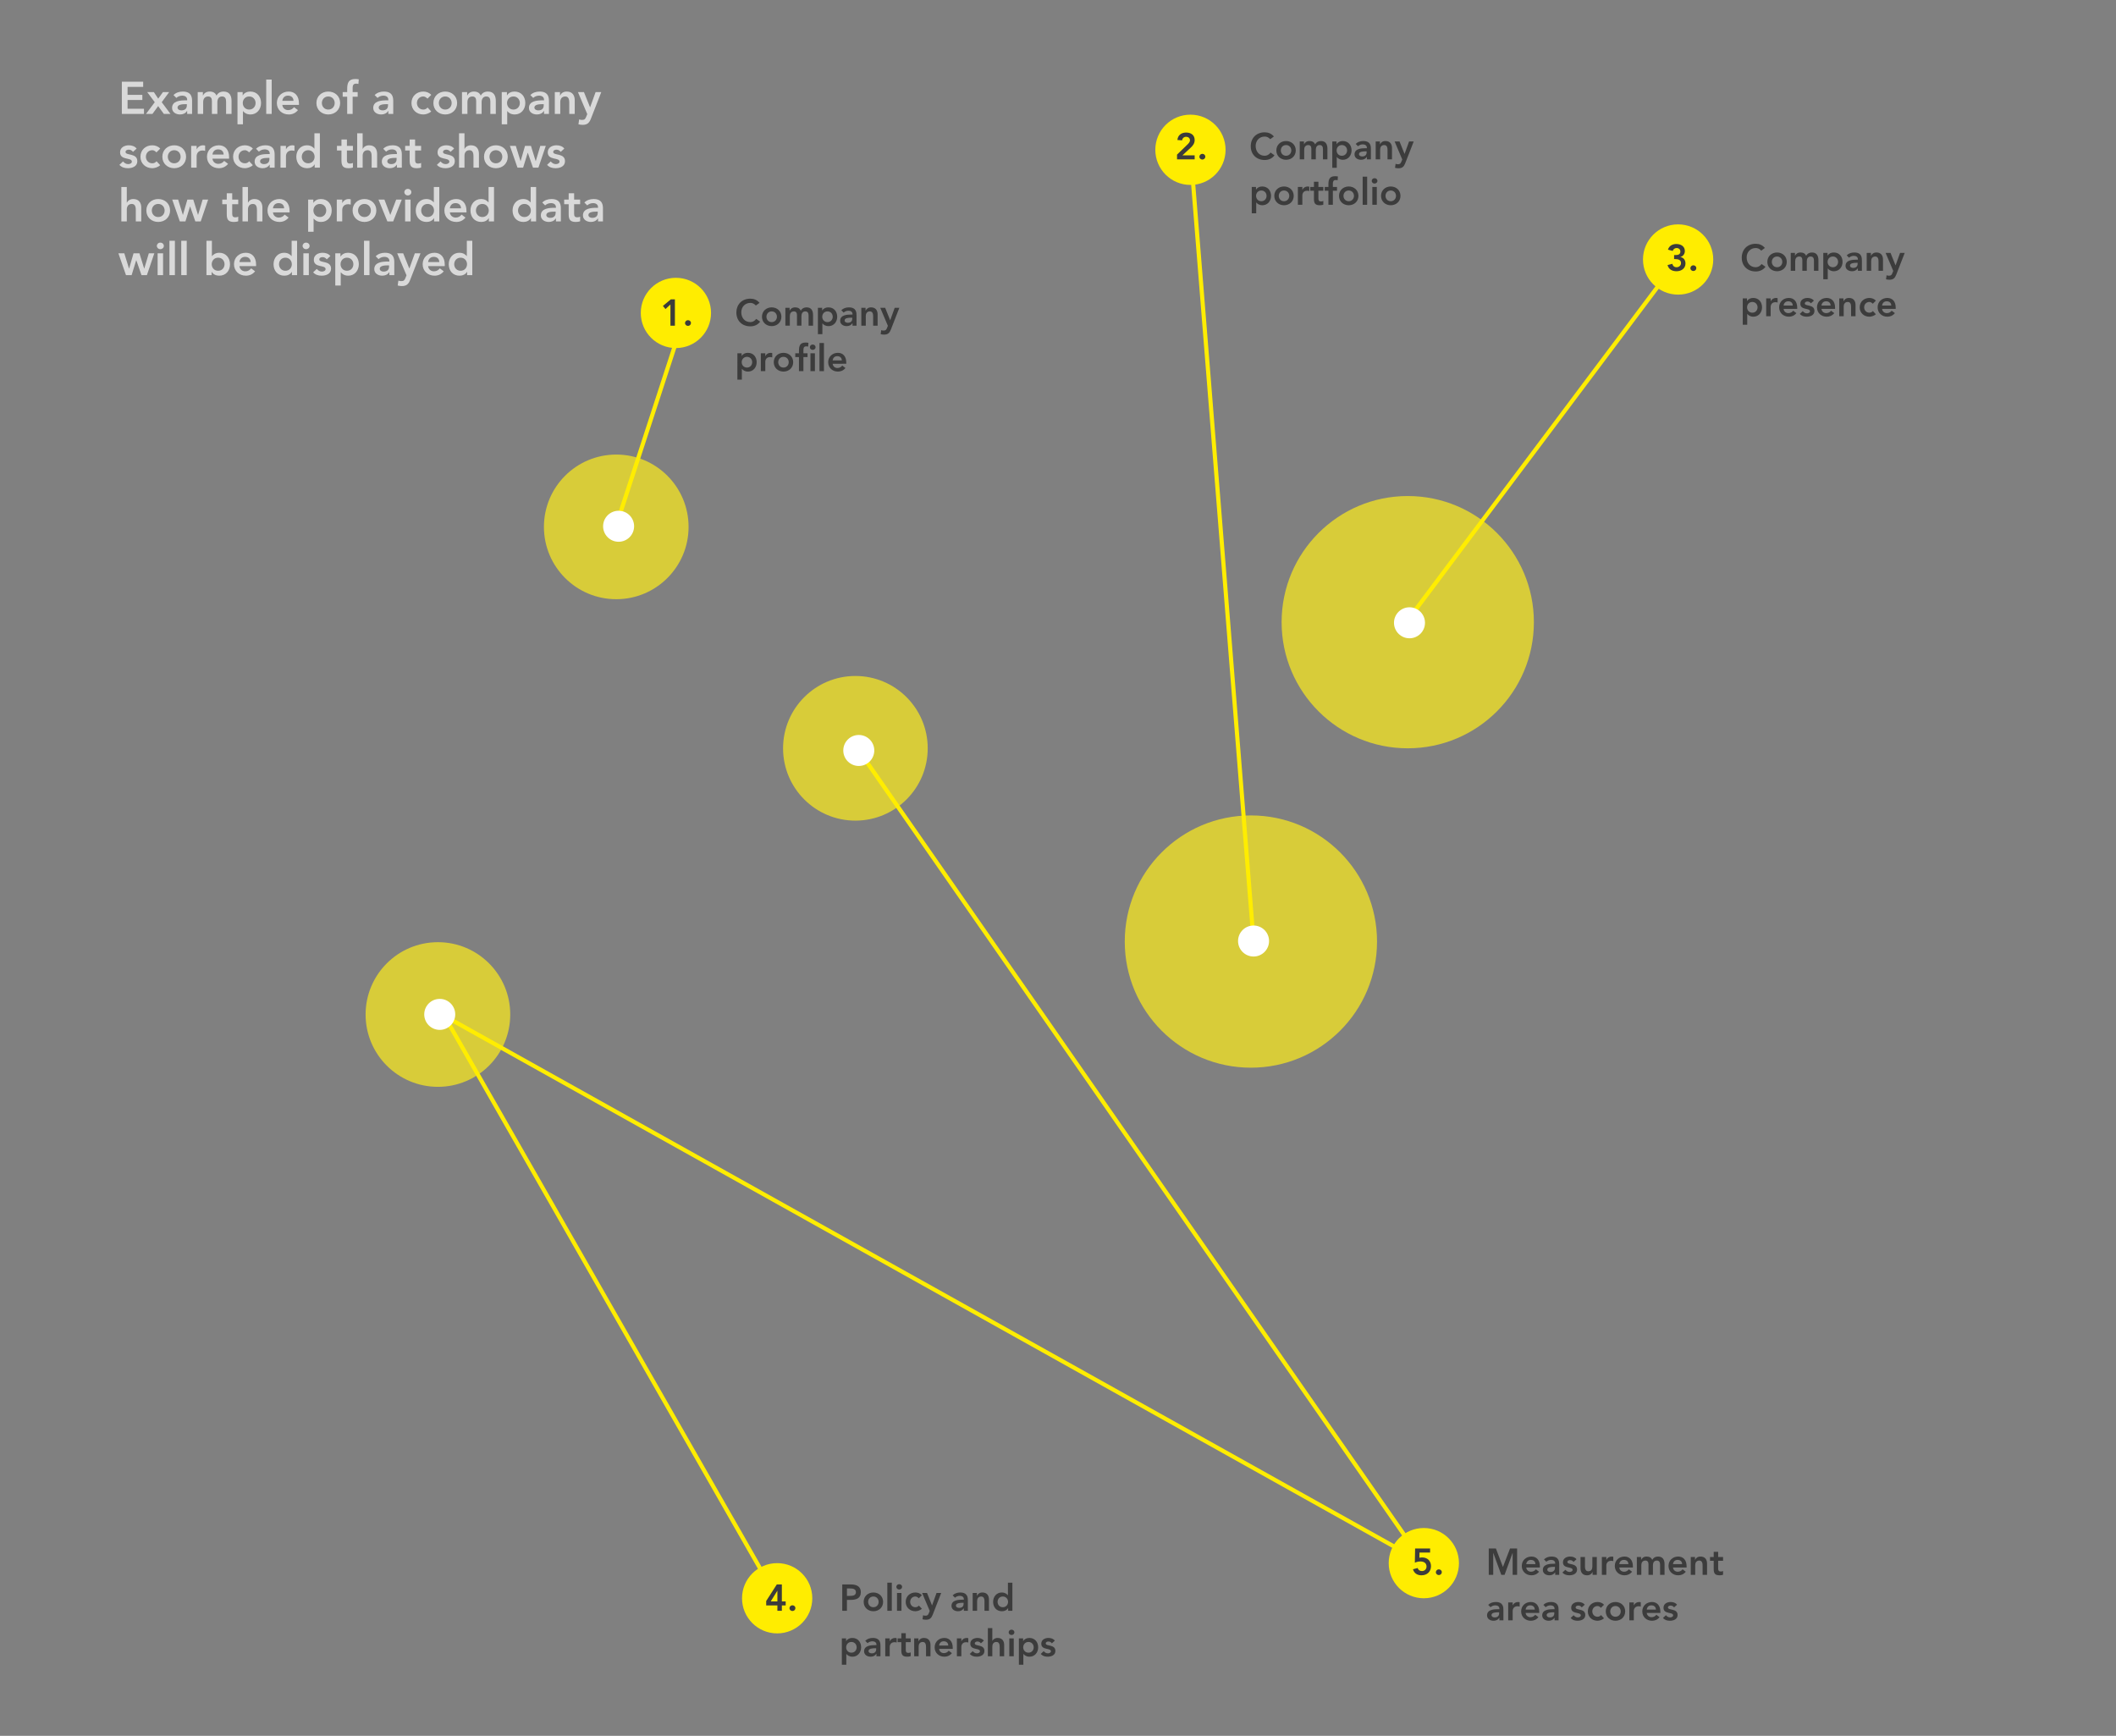 <?xml version="1.0" encoding="utf-8"?>
<!-- Generator: Adobe Illustrator 15.0.2, SVG Export Plug-In . SVG Version: 6.00 Build 0)  -->
<!DOCTYPE svg PUBLIC "-//W3C//DTD SVG 1.0//EN" "http://www.w3.org/TR/2001/REC-SVG-20010904/DTD/svg10.dtd">
<svg version="1.0" id="Step_2" xmlns="http://www.w3.org/2000/svg" xmlns:xlink="http://www.w3.org/1999/xlink" x="0px" y="0px"
	 width="1024px" height="840px" viewBox="0 0 1024 840" enable-background="new 0 0 1024 840" xml:space="preserve">
<rect x="0" y="0" width="1024" height="840" fill="#808080" stroke="none"/>
<g>
	<g opacity="0.7">
		<g>
			<path fill="#FEEC1B" d="M298.225,289.972c19.33,0,35-15.67,35-34.999c0-19.33-15.67-35.001-35-35.001
				c-19.33,0-35,15.671-35,35.001C263.225,274.302,278.895,289.972,298.225,289.972"/>
		</g>
	</g>
	<g opacity="0.7">
		<g>
			<path fill="#FEEC1B" d="M211.923,525.943c19.33,0,35-15.67,35-34.998c0-19.33-15.67-35.002-35-35.002
				c-19.33,0-35,15.672-35,35.002C176.923,510.273,192.594,525.943,211.923,525.943"/>
		</g>
	</g>
	<g opacity="0.7">
		<g>
			<path fill="#FEEC1B" d="M413.952,397.12c19.33,0,35-15.67,35-34.999c0-19.33-15.67-35.001-35-35.001
				c-19.33,0-35,15.671-35,35.001C378.952,381.45,394.622,397.12,413.952,397.12"/>
		</g>
	</g>
	<g opacity="0.7">
		<g>
			<path fill="#FEEC1B" d="M605.348,516.68c33.713,0,61.041-27.328,61.041-61.037c0-33.712-27.328-61.044-61.041-61.044
				c-33.712,0-61.041,27.333-61.041,61.044C544.307,489.352,571.636,516.68,605.348,516.68"/>
		</g>
	</g>
	<g opacity="0.7">
		<g>
			<path fill="#FEEC1B" d="M681.255,362.12c33.713,0,61.041-27.328,61.041-61.037c0-33.712-27.328-61.044-61.041-61.044
				c-33.712,0-61.041,27.333-61.041,61.044C620.214,334.792,647.543,362.12,681.255,362.12"/>
		</g>
	</g>
	<g opacity="0.7">
		<g>
			<path fill="#FFFFFF" d="M58.964,39.554h10.319v2.508h-7.547v3.829h7.151v2.508h-7.151v4.225h7.943v2.508H58.964V39.554z"/>
			<path fill="#FFFFFF" d="M74.893,49.455L71.24,44.57h3.212l2.112,3.168l2.288-3.168h3.015l-3.608,4.885l4.247,5.677h-3.212
				l-2.75-3.785l-2.772,3.785h-3.125L74.893,49.455z"/>
			<path fill="#FFFFFF" d="M90.579,53.68h-0.066c-0.748,1.188-1.98,1.716-3.389,1.716c-1.958,0-3.851-1.078-3.851-3.168
				c0-3.433,4.005-3.675,6.645-3.675h0.66v-0.286c0-1.298-1.012-1.98-2.42-1.98c-1.1,0-2.112,0.44-2.816,1.1L83.956,46
				c1.166-1.188,2.816-1.694,4.489-1.694c4.511,0,4.511,3.256,4.511,4.753v6.073h-2.376V53.68z M90.425,50.401h-0.55
				c-1.452,0-3.96,0.11-3.96,1.628c0,0.968,0.99,1.386,1.848,1.386c1.804,0,2.663-0.946,2.663-2.42V50.401z"/>
			<path fill="#FFFFFF" d="M95.682,44.57h2.508v1.65h0.044c0.462-0.99,1.474-1.915,3.234-1.915c1.628,0,2.75,0.638,3.301,1.958
				c0.77-1.342,1.892-1.958,3.477-1.958c2.816,0,3.806,2.002,3.806,4.533v6.293h-2.64v-5.985c0-1.32-0.396-2.464-1.958-2.464
				c-1.65,0-2.266,1.364-2.266,2.729v5.721h-2.641v-6.293c0-1.298-0.528-2.156-1.804-2.156c-1.738,0-2.42,1.276-2.42,2.685v5.765
				h-2.64V44.57z"/>
			<path fill="#FFFFFF" d="M114.931,44.57h2.508v1.584h0.044c0.77-1.276,2.156-1.848,3.63-1.848c3.256,0,5.215,2.42,5.215,5.545
				s-2.09,5.545-5.105,5.545c-1.98,0-3.036-0.924-3.586-1.606h-0.066v6.359h-2.641V44.57z M120.586,46.683
				c-1.936,0-3.102,1.518-3.102,3.168s1.166,3.168,3.102,3.168c1.937,0,3.103-1.518,3.103-3.168S122.522,46.683,120.586,46.683z"/>
			<path fill="#FFFFFF" d="M128.835,38.498h2.641v16.634h-2.641V38.498z"/>
			<path fill="#FFFFFF" d="M136.624,50.775c0.176,1.562,1.364,2.508,2.838,2.508c1.32,0,2.178-0.616,2.838-1.43l1.893,1.43
				c-1.232,1.518-2.794,2.112-4.467,2.112c-3.19,0-5.743-2.223-5.743-5.545s2.552-5.545,5.743-5.545
				c2.948,0,4.951,2.068,4.951,5.743v0.726H136.624z M142.037,48.795c-0.022-1.54-1.034-2.508-2.685-2.508
				c-1.562,0-2.53,0.99-2.729,2.508H142.037z"/>
			<path fill="#FFFFFF" d="M158.865,44.306c3.19,0,5.743,2.223,5.743,5.545s-2.552,5.545-5.743,5.545s-5.743-2.223-5.743-5.545
				S155.675,44.306,158.865,44.306z M158.865,53.02c1.937,0,3.103-1.518,3.103-3.168s-1.166-3.168-3.103-3.168
				c-1.936,0-3.103,1.518-3.103,3.168S156.929,53.02,158.865,53.02z"/>
			<path fill="#FFFFFF" d="M168.017,46.814h-2.178V44.57h2.178v-1.496c0-2.927,0.66-4.841,3.938-4.841
				c0.572,0,1.122,0.044,1.672,0.154l-0.176,2.245c-0.374-0.088-0.726-0.154-1.1-0.154c-1.474,0-1.694,1.012-1.694,2.179v1.914
				h2.442v2.244h-2.442v8.317h-2.64V46.814z"/>
			<path fill="#FFFFFF" d="M187.927,53.68h-0.066c-0.748,1.188-1.98,1.716-3.389,1.716c-1.958,0-3.851-1.078-3.851-3.168
				c0-3.433,4.005-3.675,6.645-3.675h0.66v-0.286c0-1.298-1.012-1.98-2.42-1.98c-1.1,0-2.112,0.44-2.816,1.1L181.304,46
				c1.167-1.188,2.816-1.694,4.489-1.694c4.511,0,4.511,3.256,4.511,4.753v6.073h-2.376V53.68z M187.773,50.401h-0.55
				c-1.452,0-3.96,0.11-3.96,1.628c0,0.968,0.99,1.386,1.848,1.386c1.804,0,2.663-0.946,2.663-2.42V50.401z"/>
			<path fill="#FFFFFF" d="M206.869,47.739c-0.616-0.638-1.298-1.056-2.002-1.056c-1.936,0-3.103,1.518-3.103,3.168
				s1.167,3.168,3.103,3.168c0.814,0,1.562-0.352,2.046-0.99l1.76,1.893c-1.078,1.078-2.882,1.474-3.807,1.474
				c-3.19,0-5.743-2.223-5.743-5.545s2.552-5.545,5.743-5.545c1.342,0,2.816,0.484,3.829,1.606L206.869,47.739z"/>
			<path fill="#FFFFFF" d="M215.47,44.306c3.19,0,5.743,2.223,5.743,5.545s-2.552,5.545-5.743,5.545s-5.743-2.223-5.743-5.545
				S212.28,44.306,215.47,44.306z M215.47,53.02c1.937,0,3.103-1.518,3.103-3.168s-1.166-3.168-3.103-3.168
				c-1.936,0-3.103,1.518-3.103,3.168S213.534,53.02,215.47,53.02z"/>
			<path fill="#FFFFFF" d="M223.565,44.57h2.508v1.65h0.044c0.462-0.99,1.474-1.915,3.234-1.915c1.628,0,2.75,0.638,3.301,1.958
				c0.77-1.342,1.892-1.958,3.477-1.958c2.816,0,3.806,2.002,3.806,4.533v6.293h-2.64v-5.985c0-1.32-0.396-2.464-1.958-2.464
				c-1.65,0-2.266,1.364-2.266,2.729v5.721h-2.641v-6.293c0-1.298-0.528-2.156-1.804-2.156c-1.738,0-2.42,1.276-2.42,2.685v5.765
				h-2.64V44.57z"/>
			<path fill="#FFFFFF" d="M242.815,44.57h2.508v1.584h0.044c0.77-1.276,2.156-1.848,3.63-1.848c3.256,0,5.215,2.42,5.215,5.545
				s-2.09,5.545-5.105,5.545c-1.98,0-3.036-0.924-3.586-1.606h-0.066v6.359h-2.641V44.57z M248.47,46.683
				c-1.936,0-3.102,1.518-3.102,3.168s1.166,3.168,3.102,3.168c1.937,0,3.103-1.518,3.103-3.168S250.406,46.683,248.47,46.683z"/>
			<path fill="#FFFFFF" d="M263.275,53.68h-0.066c-0.748,1.188-1.98,1.716-3.389,1.716c-1.958,0-3.851-1.078-3.851-3.168
				c0-3.433,4.005-3.675,6.645-3.675h0.66v-0.286c0-1.298-1.012-1.98-2.42-1.98c-1.1,0-2.112,0.44-2.816,1.1L256.652,46
				c1.167-1.188,2.816-1.694,4.489-1.694c4.511,0,4.511,3.256,4.511,4.753v6.073h-2.376V53.68z M263.122,50.401h-0.55
				c-1.452,0-3.96,0.11-3.96,1.628c0,0.968,0.99,1.386,1.848,1.386c1.804,0,2.663-0.946,2.663-2.42V50.401z"/>
			<path fill="#FFFFFF" d="M268.488,44.57h2.508v1.694h0.044c0.484-1.056,1.475-1.958,3.235-1.958c2.838,0,3.851,2.002,3.851,4.159
				v6.667h-2.641v-5.347c0-1.166-0.088-3.103-1.936-3.103c-1.738,0-2.42,1.276-2.42,2.685v5.765h-2.641V44.57z"/>
			<path fill="#FFFFFF" d="M279.686,44.57h2.904l2.949,7.327h0.044l2.64-7.327h2.75l-4.995,12.828
				c-0.77,1.98-1.694,3.015-4.026,3.015c-0.682,0-1.364-0.088-2.024-0.264l0.33-2.376c0.418,0.154,0.88,0.264,1.342,0.264
				c1.298,0,1.65-0.462,2.09-1.562l0.506-1.254L279.686,44.57z"/>
		</g>
		<g>
			<path fill="#FFFFFF" d="M64.355,73.501c-0.506-0.704-1.166-1.078-2.068-1.078c-0.704,0-1.54,0.33-1.54,1.122
				c0,1.893,5.699,0.352,5.699,4.467c0,2.508-2.398,3.389-4.555,3.389c-1.628,0-3.036-0.418-4.114-1.628l1.76-1.65
				c0.682,0.749,1.386,1.298,2.508,1.298c0.77,0,1.76-0.374,1.76-1.21c0-2.179-5.699-0.462-5.699-4.489
				c0-2.354,2.112-3.411,4.247-3.411c1.408,0,2.904,0.44,3.762,1.606L64.355,73.501z"/>
			<path fill="#FFFFFF" d="M75.707,73.743c-0.616-0.638-1.298-1.056-2.002-1.056c-1.936,0-3.103,1.518-3.103,3.168
				s1.167,3.168,3.103,3.168c0.814,0,1.562-0.352,2.046-0.99l1.76,1.893c-1.078,1.078-2.882,1.474-3.807,1.474
				c-3.19,0-5.743-2.223-5.743-5.545s2.552-5.545,5.743-5.545c1.342,0,2.816,0.484,3.829,1.606L75.707,73.743z"/>
			<path fill="#FFFFFF" d="M84.309,70.311c3.19,0,5.743,2.223,5.743,5.545S87.499,81.4,84.309,81.4s-5.743-2.223-5.743-5.545
				S81.118,70.311,84.309,70.311z M84.309,79.024c1.937,0,3.103-1.518,3.103-3.168s-1.166-3.168-3.103-3.168
				c-1.936,0-3.103,1.518-3.103,3.168S82.373,79.024,84.309,79.024z"/>
			<path fill="#FFFFFF" d="M92.513,70.575h2.641v1.672h0.044c0.572-1.21,1.738-1.937,3.125-1.937c0.33,0,0.638,0.066,0.946,0.154
				v2.552c-0.44-0.11-0.858-0.198-1.276-0.198c-2.486,0-2.838,2.09-2.838,2.663v5.655h-2.641V70.575z"/>
			<path fill="#FFFFFF" d="M102.81,76.78c0.176,1.562,1.364,2.508,2.838,2.508c1.32,0,2.179-0.616,2.838-1.43l1.893,1.43
				c-1.232,1.518-2.794,2.112-4.467,2.112c-3.19,0-5.743-2.223-5.743-5.545s2.552-5.545,5.743-5.545
				c2.948,0,4.951,2.068,4.951,5.743v0.726H102.81z M108.223,74.799c-0.022-1.54-1.034-2.508-2.685-2.508
				c-1.562,0-2.53,0.99-2.729,2.508H108.223z"/>
			<path fill="#FFFFFF" d="M120.542,73.743c-0.616-0.638-1.298-1.056-2.002-1.056c-1.936,0-3.103,1.518-3.103,3.168
				s1.167,3.168,3.103,3.168c0.814,0,1.562-0.352,2.046-0.99l1.76,1.893c-1.078,1.078-2.882,1.474-3.807,1.474
				c-3.19,0-5.743-2.223-5.743-5.545s2.552-5.545,5.743-5.545c1.342,0,2.816,0.484,3.829,1.606L120.542,73.743z"/>
			<path fill="#FFFFFF" d="M130.53,79.684h-0.066c-0.748,1.188-1.98,1.716-3.389,1.716c-1.958,0-3.851-1.078-3.851-3.168
				c0-3.433,4.005-3.675,6.645-3.675h0.66v-0.286c0-1.298-1.012-1.98-2.42-1.98c-1.1,0-2.112,0.44-2.816,1.1l-1.386-1.386
				c1.166-1.188,2.816-1.694,4.489-1.694c4.511,0,4.511,3.257,4.511,4.753v6.073h-2.376V79.684z M130.376,76.406h-0.55
				c-1.452,0-3.96,0.11-3.96,1.628c0,0.968,0.99,1.386,1.848,1.386c1.804,0,2.663-0.946,2.663-2.42V76.406z"/>
			<path fill="#FFFFFF" d="M135.743,70.575h2.641v1.672h0.044c0.572-1.21,1.738-1.937,3.125-1.937c0.33,0,0.638,0.066,0.946,0.154
				v2.552c-0.44-0.11-0.858-0.198-1.276-0.198c-2.486,0-2.838,2.09-2.838,2.663v5.655h-2.641V70.575z"/>
			<path fill="#FFFFFF" d="M152.288,79.552h-0.044c-0.77,1.276-2.156,1.849-3.63,1.849c-3.257,0-5.215-2.42-5.215-5.545
				s2.09-5.545,5.104-5.545c1.98,0,3.037,0.924,3.586,1.606h0.066v-7.415h2.64v16.634h-2.508V79.552z M149.141,79.024
				c1.937,0,3.103-1.518,3.103-3.168s-1.166-3.168-3.103-3.168c-1.936,0-3.103,1.518-3.103,3.168S147.205,79.024,149.141,79.024z"/>
			<path fill="#FFFFFF" d="M163.066,72.819v-2.244h2.178v-3.059h2.64v3.059h2.905v2.244h-2.905v4.621
				c0,1.057,0.308,1.716,1.475,1.716c0.462,0,1.1-0.088,1.43-0.33v2.223c-0.55,0.264-1.474,0.352-2.09,0.352
				c-2.794,0-3.455-1.254-3.455-3.741v-4.841H163.066z"/>
			<path fill="#FFFFFF" d="M175.497,72.049h0.044c0.418-0.88,1.474-1.738,3.103-1.738c2.838,0,3.851,2.002,3.851,4.159v6.667h-2.641
				V75.79c0-1.167-0.088-3.103-1.936-3.103c-1.738,0-2.42,1.276-2.42,2.685v5.765h-2.641V64.502h2.641V72.049z"/>
			<path fill="#FFFFFF" d="M192.084,79.684h-0.066c-0.748,1.188-1.98,1.716-3.389,1.716c-1.958,0-3.851-1.078-3.851-3.168
				c0-3.433,4.005-3.675,6.645-3.675h0.66v-0.286c0-1.298-1.012-1.98-2.42-1.98c-1.1,0-2.112,0.44-2.816,1.1l-1.386-1.386
				c1.166-1.188,2.816-1.694,4.489-1.694c4.511,0,4.511,3.257,4.511,4.753v6.073h-2.376V79.684z M191.931,76.406h-0.55
				c-1.452,0-3.96,0.11-3.96,1.628c0,0.968,0.99,1.386,1.848,1.386c1.804,0,2.663-0.946,2.663-2.42V76.406z"/>
			<path fill="#FFFFFF" d="M196.065,72.819v-2.244h2.178v-3.059h2.64v3.059h2.905v2.244h-2.905v4.621
				c0,1.057,0.308,1.716,1.475,1.716c0.462,0,1.1-0.088,1.43-0.33v2.223c-0.55,0.264-1.475,0.352-2.09,0.352
				c-2.794,0-3.455-1.254-3.455-3.741v-4.841H196.065z"/>
			<path fill="#FFFFFF" d="M218,73.501c-0.506-0.704-1.166-1.078-2.068-1.078c-0.704,0-1.54,0.33-1.54,1.122
				c0,1.893,5.699,0.352,5.699,4.467c0,2.508-2.398,3.389-4.555,3.389c-1.628,0-3.036-0.418-4.114-1.628l1.76-1.65
				c0.682,0.749,1.386,1.298,2.508,1.298c0.77,0,1.76-0.374,1.76-1.21c0-2.179-5.699-0.462-5.699-4.489
				c0-2.354,2.112-3.411,4.247-3.411c1.408,0,2.904,0.44,3.762,1.606L218,73.501z"/>
			<path fill="#FFFFFF" d="M224.775,72.049h0.044c0.418-0.88,1.474-1.738,3.103-1.738c2.838,0,3.851,2.002,3.851,4.159v6.667h-2.641
				V75.79c0-1.167-0.088-3.103-1.936-3.103c-1.738,0-2.42,1.276-2.42,2.685v5.765h-2.641V64.502h2.641V72.049z"/>
			<path fill="#FFFFFF" d="M239.977,70.311c3.19,0,5.743,2.223,5.743,5.545s-2.552,5.545-5.743,5.545s-5.743-2.223-5.743-5.545
				S236.787,70.311,239.977,70.311z M239.977,79.024c1.937,0,3.103-1.518,3.103-3.168s-1.166-3.168-3.103-3.168
				c-1.936,0-3.103,1.518-3.103,3.168S238.041,79.024,239.977,79.024z"/>
			<path fill="#FFFFFF" d="M246.752,70.575h2.86l2.289,7.393h0.044l2.134-7.393h2.86l2.289,7.393h0.044l2.2-7.393h2.663
				l-3.587,10.562h-2.618l-2.508-7.217h-0.044l-2.223,7.217h-2.728L246.752,70.575z"/>
			<path fill="#FFFFFF" d="M271.327,73.501c-0.506-0.704-1.166-1.078-2.068-1.078c-0.704,0-1.54,0.33-1.54,1.122
				c0,1.893,5.699,0.352,5.699,4.467c0,2.508-2.398,3.389-4.555,3.389c-1.628,0-3.036-0.418-4.114-1.628l1.76-1.65
				c0.682,0.749,1.386,1.298,2.508,1.298c0.77,0,1.76-0.374,1.76-1.21c0-2.179-5.699-0.462-5.699-4.489
				c0-2.354,2.112-3.411,4.247-3.411c1.408,0,2.904,0.44,3.762,1.606L271.327,73.501z"/>
		</g>
		<g>
			<path fill="#FFFFFF" d="M61.363,98.053h0.044c0.418-0.88,1.474-1.738,3.103-1.738c2.838,0,3.851,2.002,3.851,4.159v6.667h-2.641
				v-5.347c0-1.167-0.088-3.103-1.936-3.103c-1.738,0-2.42,1.276-2.42,2.685v5.765h-2.641V90.506h2.641V98.053z"/>
			<path fill="#FFFFFF" d="M76.565,96.314c3.19,0,5.743,2.223,5.743,5.545s-2.552,5.545-5.743,5.545s-5.743-2.223-5.743-5.545
				S73.375,96.314,76.565,96.314z M76.565,105.028c1.937,0,3.103-1.518,3.103-3.168s-1.166-3.168-3.103-3.168
				c-1.936,0-3.103,1.518-3.103,3.168S74.629,105.028,76.565,105.028z"/>
			<path fill="#FFFFFF" d="M83.339,96.579h2.86l2.289,7.393h0.044l2.134-7.393h2.86l2.289,7.393h0.044l2.2-7.393h2.663
				l-3.587,10.562h-2.618l-2.508-7.217h-0.044l-2.223,7.217h-2.728L83.339,96.579z"/>
			<path fill="#FFFFFF" d="M107.561,98.823v-2.244h2.178V93.52h2.64v3.059h2.905v2.244h-2.905v4.621
				c0,1.057,0.308,1.716,1.475,1.716c0.462,0,1.1-0.088,1.43-0.33v2.223c-0.55,0.264-1.474,0.352-2.09,0.352
				c-2.794,0-3.455-1.254-3.455-3.741v-4.841H107.561z"/>
			<path fill="#FFFFFF" d="M119.992,98.053h0.044c0.418-0.88,1.474-1.738,3.103-1.738c2.838,0,3.851,2.002,3.851,4.159v6.667h-2.641
				v-5.347c0-1.167-0.088-3.103-1.936-3.103c-1.738,0-2.42,1.276-2.42,2.685v5.765h-2.641V90.506h2.641V98.053z"/>
			<path fill="#FFFFFF" d="M132.091,102.784c0.176,1.562,1.364,2.508,2.838,2.508c1.32,0,2.178-0.616,2.838-1.43l1.893,1.43
				c-1.232,1.518-2.794,2.112-4.467,2.112c-3.19,0-5.743-2.223-5.743-5.545s2.552-5.545,5.743-5.545
				c2.948,0,4.951,2.068,4.951,5.743v0.726H132.091z M137.504,100.803c-0.022-1.54-1.034-2.508-2.685-2.508
				c-1.562,0-2.53,0.99-2.729,2.508H137.504z"/>
			<path fill="#FFFFFF" d="M149.118,96.579h2.508v1.584h0.044c0.771-1.276,2.157-1.849,3.631-1.849c3.256,0,5.215,2.42,5.215,5.545
				s-2.09,5.545-5.105,5.545c-1.98,0-3.037-0.924-3.586-1.606h-0.066v6.359h-2.641V96.579z M154.773,98.691
				c-1.936,0-3.103,1.518-3.103,3.168s1.167,3.168,3.103,3.168c1.937,0,3.103-1.518,3.103-3.168S156.709,98.691,154.773,98.691z"/>
			<path fill="#FFFFFF" d="M162.978,96.579h2.641v1.672h0.044c0.572-1.21,1.738-1.937,3.125-1.937c0.33,0,0.638,0.066,0.946,0.154
				v2.552c-0.44-0.11-0.858-0.198-1.276-0.198c-2.486,0-2.838,2.09-2.838,2.663v5.655h-2.641V96.579z"/>
			<path fill="#FFFFFF" d="M176.377,96.314c3.19,0,5.743,2.223,5.743,5.545s-2.552,5.545-5.743,5.545s-5.743-2.223-5.743-5.545
				S173.187,96.314,176.377,96.314z M176.377,105.028c1.937,0,3.103-1.518,3.103-3.168s-1.166-3.168-3.103-3.168
				c-1.936,0-3.103,1.518-3.103,3.168S174.441,105.028,176.377,105.028z"/>
			<path fill="#FFFFFF" d="M183.151,96.579h2.882l2.816,7.393h0.044l2.839-7.393h2.706l-4.159,10.562h-2.816L183.151,96.579z"/>
			<path fill="#FFFFFF" d="M197.342,91.408c0.968,0,1.716,0.682,1.716,1.584c0,0.902-0.748,1.584-1.716,1.584
				s-1.672-0.748-1.672-1.584C195.669,92.156,196.374,91.408,197.342,91.408z M196.043,96.579h2.641v10.562h-2.641V96.579z"/>
			<path fill="#FFFFFF" d="M210.081,105.556h-0.044c-0.77,1.276-2.156,1.849-3.63,1.849c-3.257,0-5.215-2.42-5.215-5.545
				s2.09-5.545,5.104-5.545c1.98,0,3.037,0.924,3.586,1.606h0.066v-7.415h2.64v16.634h-2.508V105.556z M206.934,105.028
				c1.937,0,3.103-1.518,3.103-3.168s-1.166-3.168-3.103-3.168c-1.936,0-3.103,1.518-3.103,3.168S204.998,105.028,206.934,105.028z"
				/>
			<path fill="#FFFFFF" d="M217.691,102.784c0.176,1.562,1.364,2.508,2.838,2.508c1.32,0,2.179-0.616,2.838-1.43l1.893,1.43
				c-1.232,1.518-2.794,2.112-4.467,2.112c-3.19,0-5.743-2.223-5.743-5.545s2.552-5.545,5.743-5.545
				c2.948,0,4.951,2.068,4.951,5.743v0.726H217.691z M223.104,100.803c-0.022-1.54-1.034-2.508-2.685-2.508
				c-1.562,0-2.53,0.99-2.729,2.508H223.104z"/>
			<path fill="#FFFFFF" d="M236.568,105.556h-0.044c-0.77,1.276-2.156,1.849-3.63,1.849c-3.257,0-5.215-2.42-5.215-5.545
				s2.09-5.545,5.104-5.545c1.98,0,3.037,0.924,3.586,1.606h0.066v-7.415h2.64v16.634h-2.508V105.556z M233.422,105.028
				c1.937,0,3.103-1.518,3.103-3.168s-1.166-3.168-3.103-3.168c-1.936,0-3.103,1.518-3.103,3.168S231.486,105.028,233.422,105.028z"
				/>
			<path fill="#FFFFFF" d="M256.94,105.556h-0.044c-0.77,1.276-2.156,1.849-3.63,1.849c-3.257,0-5.215-2.42-5.215-5.545
				s2.09-5.545,5.104-5.545c1.98,0,3.037,0.924,3.586,1.606h0.066v-7.415h2.64v16.634h-2.508V105.556z M253.793,105.028
				c1.937,0,3.103-1.518,3.103-3.168s-1.166-3.168-3.103-3.168c-1.936,0-3.103,1.518-3.103,3.168S251.857,105.028,253.793,105.028z"
				/>
			<path fill="#FFFFFF" d="M269.04,105.688h-0.066c-0.748,1.188-1.98,1.716-3.389,1.716c-1.958,0-3.851-1.078-3.851-3.168
				c0-3.433,4.005-3.675,6.645-3.675h0.66v-0.286c0-1.298-1.012-1.98-2.42-1.98c-1.1,0-2.112,0.44-2.816,1.1l-1.386-1.386
				c1.166-1.188,2.816-1.694,4.489-1.694c4.511,0,4.511,3.257,4.511,4.753v6.073h-2.376V105.688z M268.886,102.41h-0.55
				c-1.452,0-3.96,0.11-3.96,1.628c0,0.968,0.99,1.386,1.848,1.386c1.804,0,2.663-0.946,2.663-2.42V102.41z"/>
			<path fill="#FFFFFF" d="M273.02,98.823v-2.244h2.178V93.52h2.64v3.059h2.905v2.244h-2.905v4.621c0,1.057,0.308,1.716,1.475,1.716
				c0.462,0,1.1-0.088,1.43-0.33v2.223c-0.55,0.264-1.474,0.352-2.09,0.352c-2.794,0-3.455-1.254-3.455-3.741v-4.841H273.02z"/>
			<path fill="#FFFFFF" d="M289.411,105.688h-0.066c-0.748,1.188-1.98,1.716-3.389,1.716c-1.958,0-3.851-1.078-3.851-3.168
				c0-3.433,4.005-3.675,6.645-3.675h0.66v-0.286c0-1.298-1.012-1.98-2.42-1.98c-1.1,0-2.112,0.44-2.816,1.1l-1.386-1.386
				c1.167-1.188,2.816-1.694,4.489-1.694c4.511,0,4.511,3.257,4.511,4.753v6.073h-2.376V105.688z M289.257,102.41h-0.55
				c-1.452,0-3.96,0.11-3.96,1.628c0,0.968,0.99,1.386,1.848,1.386c1.804,0,2.663-0.946,2.663-2.42V102.41z"/>
		</g>
		<g>
			<path fill="#FFFFFF" d="M57.292,122.583h2.86l2.289,7.393h0.044l2.134-7.393h2.86l2.289,7.393h0.044l2.2-7.393h2.663
				l-3.587,10.562H68.47l-2.508-7.217h-0.044l-2.223,7.217h-2.728L57.292,122.583z"/>
			<path fill="#FFFFFF" d="M77.576,117.412c0.968,0,1.716,0.682,1.716,1.584c0,0.902-0.748,1.584-1.716,1.584
				s-1.672-0.748-1.672-1.584C75.904,118.16,76.608,117.412,77.576,117.412z M76.278,122.583h2.641v10.562h-2.641V122.583z"/>
			<path fill="#FFFFFF" d="M81.998,116.51h2.641v16.634h-2.641V116.51z"/>
			<path fill="#FFFFFF" d="M87.718,116.51h2.641v16.634h-2.641V116.51z"/>
			<path fill="#FFFFFF" d="M99.905,116.51h2.641v7.415h0.066c0.55-0.682,1.606-1.606,3.586-1.606c3.015,0,5.105,2.42,5.105,5.545
				s-1.958,5.545-5.215,5.545c-1.474,0-2.86-0.572-3.631-1.849h-0.044v1.584h-2.508V116.51z M105.56,124.695
				c-1.936,0-3.103,1.518-3.103,3.168s1.167,3.168,3.103,3.168c1.937,0,3.103-1.518,3.103-3.168S107.497,124.695,105.56,124.695z"/>
			<path fill="#FFFFFF" d="M115.877,128.788c0.176,1.562,1.364,2.508,2.838,2.508c1.32,0,2.178-0.616,2.838-1.43l1.893,1.43
				c-1.232,1.518-2.794,2.112-4.467,2.112c-3.19,0-5.743-2.223-5.743-5.545s2.552-5.545,5.743-5.545
				c2.948,0,4.951,2.068,4.951,5.743v0.726H115.877z M121.291,126.807c-0.022-1.54-1.034-2.508-2.685-2.508
				c-1.562,0-2.53,0.99-2.729,2.508H121.291z"/>
			<path fill="#FFFFFF" d="M141.266,131.56h-0.044c-0.77,1.276-2.156,1.849-3.63,1.849c-3.257,0-5.215-2.42-5.215-5.545
				s2.09-5.545,5.104-5.545c1.98,0,3.037,0.924,3.586,1.606h0.066v-7.415h2.64v16.634h-2.508V131.56z M138.12,131.032
				c1.937,0,3.103-1.518,3.103-3.168s-1.166-3.168-3.103-3.168c-1.936,0-3.103,1.518-3.103,3.168S136.184,131.032,138.12,131.032z"
				/>
			<path fill="#FFFFFF" d="M148.107,117.412c0.968,0,1.716,0.682,1.716,1.584c0,0.902-0.748,1.584-1.716,1.584
				s-1.672-0.748-1.672-1.584C146.435,118.16,147.139,117.412,148.107,117.412z M146.809,122.583h2.641v10.562h-2.641V122.583z"/>
			<path fill="#FFFFFF" d="M158.117,125.509c-0.506-0.704-1.166-1.078-2.068-1.078c-0.704,0-1.54,0.33-1.54,1.122
				c0,1.893,5.699,0.352,5.699,4.467c0,2.508-2.398,3.389-4.555,3.389c-1.628,0-3.036-0.418-4.114-1.628l1.76-1.65
				c0.682,0.749,1.386,1.298,2.508,1.298c0.77,0,1.76-0.374,1.76-1.21c0-2.179-5.699-0.462-5.699-4.489
				c0-2.354,2.112-3.411,4.247-3.411c1.408,0,2.904,0.44,3.762,1.606L158.117,125.509z"/>
			<path fill="#FFFFFF" d="M162.252,122.583h2.508v1.584h0.044c0.771-1.276,2.157-1.849,3.631-1.849c3.256,0,5.215,2.42,5.215,5.545
				s-2.09,5.545-5.105,5.545c-1.98,0-3.037-0.924-3.586-1.606h-0.066v6.359h-2.641V122.583z M167.907,124.695
				c-1.936,0-3.103,1.518-3.103,3.168s1.167,3.168,3.103,3.168c1.937,0,3.103-1.518,3.103-3.168S169.843,124.695,167.907,124.695z"
				/>
			<path fill="#FFFFFF" d="M176.156,116.51h2.641v16.634h-2.641V116.51z"/>
			<path fill="#FFFFFF" d="M188.433,131.692h-0.066c-0.748,1.188-1.98,1.716-3.389,1.716c-1.958,0-3.851-1.078-3.851-3.168
				c0-3.433,4.005-3.675,6.645-3.675h0.66v-0.286c0-1.298-1.012-1.98-2.42-1.98c-1.1,0-2.112,0.44-2.816,1.1l-1.386-1.386
				c1.167-1.188,2.816-1.694,4.489-1.694c4.511,0,4.511,3.257,4.511,4.753v6.073h-2.376V131.692z M188.279,128.414h-0.55
				c-1.452,0-3.96,0.11-3.96,1.628c0,0.968,0.99,1.386,1.848,1.386c1.804,0,2.663-0.946,2.663-2.42V128.414z"/>
			<path fill="#FFFFFF" d="M192.215,122.583h2.904l2.949,7.327h0.044l2.64-7.327h2.75l-4.995,12.828
				c-0.77,1.98-1.694,3.015-4.026,3.015c-0.682,0-1.364-0.088-2.024-0.264l0.33-2.376c0.418,0.154,0.88,0.264,1.342,0.264
				c1.298,0,1.65-0.462,2.09-1.562l0.506-1.254L192.215,122.583z"/>
			<path fill="#FFFFFF" d="M207.176,128.788c0.176,1.562,1.364,2.508,2.838,2.508c1.32,0,2.179-0.616,2.838-1.43l1.893,1.43
				c-1.232,1.518-2.794,2.112-4.467,2.112c-3.19,0-5.743-2.223-5.743-5.545s2.552-5.545,5.743-5.545
				c2.948,0,4.951,2.068,4.951,5.743v0.726H207.176z M212.589,126.807c-0.022-1.54-1.034-2.508-2.685-2.508
				c-1.562,0-2.53,0.99-2.729,2.508H212.589z"/>
			<path fill="#FFFFFF" d="M226.052,131.56h-0.044c-0.77,1.276-2.156,1.849-3.63,1.849c-3.257,0-5.215-2.42-5.215-5.545
				s2.09-5.545,5.104-5.545c1.98,0,3.037,0.924,3.586,1.606h0.066v-7.415h2.64v16.634h-2.508V131.56z M222.906,131.032
				c1.937,0,3.103-1.518,3.103-3.168s-1.166-3.168-3.103-3.168c-1.936,0-3.103,1.518-3.103,3.168S220.97,131.032,222.906,131.032z"
				/>
		</g>
	</g>
	<g>
		<path fill="#3C3C3C" d="M852.324,121.286c-0.936-0.99-1.801-1.26-2.682-1.26c-2.629,0-4.375,2.017-4.375,4.555
			c0,2.719,1.746,4.735,4.375,4.735c1.025,0,2.016-0.468,2.863-1.548l1.871,1.332c-1.152,1.585-2.881,2.269-4.752,2.269
			c-3.926,0-6.734-2.665-6.734-6.644c0-4.087,2.809-6.752,6.734-6.752c1.729,0,3.203,0.558,4.465,2.017L852.324,121.286z"/>
		<path fill="#3C3C3C" d="M859.973,122.186c2.611,0,4.701,1.819,4.701,4.538s-2.09,4.538-4.701,4.538
			c-2.609,0-4.699-1.819-4.699-4.538S857.363,122.186,859.973,122.186z M859.973,129.316c1.586,0,2.539-1.242,2.539-2.593
			s-0.953-2.593-2.539-2.593c-1.584,0-2.537,1.242-2.537,2.593S858.389,129.316,859.973,129.316z"/>
		<path fill="#3C3C3C" d="M866.596,122.402h2.053v1.351h0.035c0.379-0.811,1.207-1.567,2.648-1.567c1.332,0,2.25,0.522,2.699,1.603
			c0.631-1.098,1.549-1.603,2.846-1.603c2.305,0,3.115,1.639,3.115,3.709v5.149h-2.16v-4.897c0-1.081-0.324-2.017-1.604-2.017
			c-1.35,0-1.854,1.116-1.854,2.233v4.681h-2.162v-5.149c0-1.062-0.432-1.765-1.477-1.765c-1.422,0-1.98,1.044-1.98,2.197v4.717
			h-2.16V122.402z"/>
		<path fill="#3C3C3C" d="M882.346,122.402h2.053v1.296h0.037c0.629-1.044,1.764-1.513,2.971-1.513c2.664,0,4.266,1.981,4.266,4.538
			s-1.709,4.538-4.176,4.538c-1.621,0-2.484-0.756-2.936-1.314h-0.055v5.203h-2.16V122.402z M886.973,124.13
			c-1.584,0-2.537,1.242-2.537,2.593s0.953,2.593,2.537,2.593c1.586,0,2.539-1.242,2.539-2.593S888.559,124.13,886.973,124.13z"/>
		<path fill="#3C3C3C" d="M899.088,129.856h-0.055c-0.611,0.972-1.621,1.405-2.773,1.405c-1.602,0-3.15-0.882-3.15-2.593
			c0-2.809,3.277-3.007,5.438-3.007h0.541v-0.234c0-1.062-0.828-1.621-1.98-1.621c-0.9,0-1.729,0.36-2.305,0.9l-1.135-1.134
			c0.955-0.972,2.305-1.387,3.674-1.387c3.689,0,3.689,2.665,3.689,3.89v4.969h-1.943V129.856z M898.961,127.173h-0.449
			c-1.189,0-3.242,0.09-3.242,1.333c0,0.792,0.811,1.134,1.514,1.134c1.477,0,2.178-0.774,2.178-1.981V127.173z"/>
		<path fill="#3C3C3C" d="M903.352,122.402h2.053v1.386h0.037c0.395-0.864,1.205-1.603,2.646-1.603c2.322,0,3.15,1.639,3.15,3.403
			v5.456h-2.16v-4.375c0-0.954-0.072-2.539-1.586-2.539c-1.422,0-1.98,1.044-1.98,2.197v4.717h-2.16V122.402z"/>
		<path fill="#3C3C3C" d="M912.512,122.402h2.377l2.414,5.996h0.035l2.16-5.996h2.252l-4.088,10.497
			c-0.631,1.621-1.387,2.467-3.295,2.467c-0.559,0-1.117-0.072-1.656-0.216l0.27-1.944c0.342,0.126,0.721,0.216,1.098,0.216
			c1.062,0,1.352-0.378,1.711-1.278l0.414-1.026L912.512,122.402z"/>
	</g>
	<g>
		<path fill="#3C3C3C" d="M843.377,144.397h2.053v1.296h0.035c0.631-1.044,1.764-1.512,2.971-1.512c2.664,0,4.268,1.98,4.268,4.537
			s-1.711,4.537-4.178,4.537c-1.619,0-2.484-0.756-2.934-1.314h-0.055v5.204h-2.16V144.397z M848.004,146.126
			c-1.584,0-2.539,1.242-2.539,2.593s0.955,2.593,2.539,2.593s2.539-1.242,2.539-2.593S849.588,146.126,848.004,146.126z"/>
		<path fill="#3C3C3C" d="M854.717,144.397h2.16v1.368h0.035c0.469-0.99,1.424-1.584,2.557-1.584c0.271,0,0.523,0.054,0.775,0.126
			v2.088c-0.361-0.09-0.703-0.162-1.045-0.162c-2.035,0-2.322,1.71-2.322,2.179v4.627h-2.16V144.397z"/>
		<path fill="#3C3C3C" d="M863.141,149.475c0.145,1.278,1.117,2.052,2.322,2.052c1.08,0,1.783-0.504,2.324-1.17l1.547,1.17
			c-1.008,1.243-2.285,1.729-3.654,1.729c-2.611,0-4.699-1.818-4.699-4.537s2.088-4.537,4.699-4.537
			c2.412,0,4.051,1.692,4.051,4.699v0.594H863.141z M867.57,147.854c-0.018-1.26-0.846-2.053-2.197-2.053
			c-1.277,0-2.07,0.811-2.232,2.053H867.57z"/>
		<path fill="#3C3C3C" d="M876.354,146.792c-0.414-0.576-0.955-0.882-1.693-0.882c-0.576,0-1.26,0.27-1.26,0.918
			c0,1.548,4.662,0.288,4.662,3.655c0,2.053-1.961,2.772-3.727,2.772c-1.332,0-2.484-0.342-3.367-1.332l1.441-1.351
			c0.559,0.612,1.135,1.062,2.053,1.062c0.629,0,1.439-0.306,1.439-0.99c0-1.783-4.662-0.378-4.662-3.673
			c0-1.926,1.729-2.791,3.475-2.791c1.152,0,2.377,0.36,3.078,1.314L876.354,146.792z"/>
		<path fill="#3C3C3C" d="M881.465,149.475c0.143,1.278,1.115,2.052,2.322,2.052c1.08,0,1.783-0.504,2.322-1.17l1.549,1.17
			c-1.008,1.243-2.287,1.729-3.656,1.729c-2.609,0-4.699-1.818-4.699-4.537s2.09-4.537,4.699-4.537c2.414,0,4.053,1.692,4.053,4.699
			v0.594H881.465z M885.893,147.854c-0.018-1.26-0.846-2.053-2.195-2.053c-1.279,0-2.07,0.811-2.232,2.053H885.893z"/>
		<path fill="#3C3C3C" d="M890.068,144.397h2.053v1.386h0.035c0.396-0.864,1.207-1.602,2.646-1.602c2.322,0,3.15,1.638,3.15,3.403
			v5.456h-2.16v-4.375c0-0.954-0.072-2.539-1.584-2.539c-1.422,0-1.98,1.044-1.98,2.197v4.717h-2.16V144.397z"/>
		<path fill="#3C3C3C" d="M906.305,146.99c-0.504-0.522-1.062-0.864-1.639-0.864c-1.584,0-2.539,1.242-2.539,2.593
			s0.955,2.593,2.539,2.593c0.666,0,1.279-0.288,1.674-0.81l1.441,1.548c-0.883,0.882-2.359,1.206-3.115,1.206
			c-2.611,0-4.699-1.818-4.699-4.537s2.088-4.537,4.699-4.537c1.098,0,2.305,0.396,3.133,1.314L906.305,146.99z"/>
		<path fill="#3C3C3C" d="M910.805,149.475c0.143,1.278,1.115,2.052,2.322,2.052c1.08,0,1.783-0.504,2.322-1.17l1.549,1.17
			c-1.008,1.243-2.287,1.729-3.656,1.729c-2.609,0-4.699-1.818-4.699-4.537s2.09-4.537,4.699-4.537c2.414,0,4.053,1.692,4.053,4.699
			v0.594H910.805z M915.232,147.854c-0.018-1.26-0.846-2.053-2.195-2.053c-1.279,0-2.07,0.811-2.232,2.053H915.232z"/>
	</g>
	<g>
		<path fill="#3C3C3C" d="M614.715,67.349c-0.938-0.99-1.801-1.26-2.684-1.26c-2.629,0-4.375,2.017-4.375,4.555
			c0,2.719,1.746,4.735,4.375,4.735c1.027,0,2.018-0.468,2.863-1.548l1.873,1.332c-1.152,1.585-2.881,2.269-4.754,2.269
			c-3.926,0-6.734-2.665-6.734-6.644c0-4.087,2.809-6.752,6.734-6.752c1.729,0,3.205,0.558,4.465,2.017L614.715,67.349z"/>
		<path fill="#3C3C3C" d="M622.363,68.249c2.611,0,4.699,1.819,4.699,4.538s-2.088,4.538-4.699,4.538s-4.699-1.819-4.699-4.538
			S619.752,68.249,622.363,68.249z M622.363,75.379c1.584,0,2.539-1.242,2.539-2.593s-0.955-2.593-2.539-2.593
			s-2.539,1.242-2.539,2.593S620.779,75.379,622.363,75.379z"/>
		<path fill="#3C3C3C" d="M628.986,68.465h2.051v1.351h0.037c0.379-0.811,1.207-1.567,2.646-1.567c1.332,0,2.25,0.522,2.701,1.603
			c0.631-1.098,1.549-1.603,2.844-1.603c2.305,0,3.115,1.639,3.115,3.709v5.149h-2.16V72.21c0-1.081-0.324-2.017-1.602-2.017
			c-1.352,0-1.855,1.116-1.855,2.233v4.681h-2.16v-5.149c0-1.062-0.432-1.765-1.477-1.765c-1.422,0-1.98,1.044-1.98,2.197v4.717
			h-2.16V68.465z"/>
		<path fill="#3C3C3C" d="M644.736,68.465h2.053v1.296h0.035c0.631-1.044,1.764-1.513,2.971-1.513c2.664,0,4.268,1.981,4.268,4.538
			s-1.711,4.538-4.178,4.538c-1.619,0-2.484-0.756-2.934-1.314h-0.055v5.203h-2.16V68.465z M649.363,70.194
			c-1.584,0-2.539,1.242-2.539,2.593s0.955,2.593,2.539,2.593s2.539-1.242,2.539-2.593S650.947,70.194,649.363,70.194z"/>
		<path fill="#3C3C3C" d="M661.477,75.919h-0.053c-0.613,0.972-1.621,1.405-2.773,1.405c-1.604,0-3.15-0.882-3.15-2.593
			c0-2.809,3.275-3.007,5.438-3.007h0.539V71.49c0-1.062-0.828-1.621-1.98-1.621c-0.9,0-1.729,0.36-2.305,0.9l-1.135-1.134
			c0.955-0.972,2.305-1.387,3.674-1.387c3.691,0,3.691,2.665,3.691,3.89v4.969h-1.945V75.919z M661.352,73.237H660.9
			c-1.188,0-3.24,0.09-3.24,1.333c0,0.792,0.811,1.134,1.512,1.134c1.477,0,2.18-0.774,2.18-1.981V73.237z"/>
		<path fill="#3C3C3C" d="M665.742,68.465h2.053v1.386h0.035c0.396-0.864,1.207-1.603,2.646-1.603c2.322,0,3.15,1.639,3.15,3.403
			v5.456h-2.16v-4.375c0-0.954-0.072-2.539-1.584-2.539c-1.422,0-1.98,1.044-1.98,2.197v4.717h-2.16V68.465z"/>
		<path fill="#3C3C3C" d="M674.902,68.465h2.377l2.412,5.996h0.037l2.16-5.996h2.25l-4.088,10.497
			c-0.629,1.621-1.385,2.467-3.295,2.467c-0.557,0-1.115-0.072-1.656-0.216l0.271-1.944c0.342,0.126,0.719,0.216,1.098,0.216
			c1.062,0,1.35-0.378,1.711-1.278l0.414-1.026L674.902,68.465z"/>
	</g>
	<g>
		<path fill="#3C3C3C" d="M605.766,90.461h2.053v1.296h0.037c0.629-1.044,1.764-1.513,2.971-1.513c2.664,0,4.266,1.981,4.266,4.538
			s-1.709,4.538-4.176,4.538c-1.621,0-2.484-0.756-2.936-1.314h-0.055v5.203h-2.16V90.461z M610.393,92.19
			c-1.584,0-2.537,1.242-2.537,2.593s0.953,2.593,2.537,2.593c1.586,0,2.539-1.242,2.539-2.593S611.979,92.19,610.393,92.19z"/>
		<path fill="#3C3C3C" d="M621.373,90.245c2.611,0,4.699,1.819,4.699,4.538s-2.088,4.538-4.699,4.538s-4.699-1.819-4.699-4.538
			S618.762,90.245,621.373,90.245z M621.373,97.375c1.584,0,2.539-1.242,2.539-2.593s-0.955-2.593-2.539-2.593
			s-2.539,1.242-2.539,2.593S619.789,97.375,621.373,97.375z"/>
		<path fill="#3C3C3C" d="M628.086,90.461h2.16v1.369h0.035c0.469-0.991,1.424-1.585,2.557-1.585c0.271,0,0.523,0.054,0.775,0.126
			v2.088c-0.361-0.09-0.703-0.162-1.045-0.162c-2.035,0-2.322,1.71-2.322,2.179v4.627h-2.16V90.461z"/>
		<path fill="#3C3C3C" d="M634.078,92.298v-1.836h1.783v-2.503h2.16v2.503h2.377v1.836h-2.377v3.781
			c0,0.864,0.252,1.404,1.207,1.404c0.379,0,0.9-0.072,1.17-0.27v1.819c-0.449,0.216-1.205,0.288-1.711,0.288
			c-2.285,0-2.826-1.026-2.826-3.061v-3.961H634.078z"/>
		<path fill="#3C3C3C" d="M642.863,92.298h-1.783v-1.836h1.783v-1.224c0-2.395,0.541-3.961,3.223-3.961
			c0.469,0,0.918,0.036,1.369,0.126l-0.145,1.836c-0.307-0.072-0.594-0.126-0.9-0.126c-1.207,0-1.387,0.828-1.387,1.783v1.566h2
			v1.836h-2v6.806h-2.16V92.298z"/>
		<path fill="#3C3C3C" d="M652.691,90.245c2.611,0,4.701,1.819,4.701,4.538s-2.09,4.538-4.701,4.538
			c-2.609,0-4.699-1.819-4.699-4.538S650.082,90.245,652.691,90.245z M652.691,97.375c1.586,0,2.539-1.242,2.539-2.593
			s-0.953-2.593-2.539-2.593c-1.584,0-2.537,1.242-2.537,2.593S651.107,97.375,652.691,97.375z"/>
		<path fill="#3C3C3C" d="M659.441,85.492h2.16v13.612h-2.16V85.492z"/>
		<path fill="#3C3C3C" d="M665.182,86.23c0.793,0,1.406,0.558,1.406,1.296s-0.613,1.296-1.406,1.296
			c-0.791,0-1.367-0.612-1.367-1.296C663.814,86.842,664.391,86.23,665.182,86.23z M664.121,90.461h2.16v8.643h-2.16V90.461z"/>
		<path fill="#3C3C3C" d="M673.031,90.245c2.611,0,4.701,1.819,4.701,4.538s-2.09,4.538-4.701,4.538
			c-2.609,0-4.699-1.819-4.699-4.538S670.422,90.245,673.031,90.245z M673.031,97.375c1.586,0,2.539-1.242,2.539-2.593
			s-0.953-2.593-2.539-2.593c-1.584,0-2.537,1.242-2.537,2.593S671.447,97.375,673.031,97.375z"/>
	</g>
	<g>
		<path fill="#3C3C3C" d="M365.796,147.844c-0.936-0.99-1.8-1.261-2.683-1.261c-2.629,0-4.375,2.017-4.375,4.556
			c0,2.719,1.747,4.735,4.375,4.735c1.026,0,2.017-0.468,2.863-1.548l1.873,1.333c-1.152,1.584-2.881,2.269-4.753,2.269
			c-3.925,0-6.734-2.665-6.734-6.644c0-4.087,2.809-6.752,6.734-6.752c1.729,0,3.205,0.558,4.465,2.017L365.796,147.844z"/>
		<path fill="#3C3C3C" d="M373.445,148.744c2.611,0,4.699,1.818,4.699,4.537s-2.088,4.537-4.699,4.537s-4.7-1.818-4.7-4.537
			S370.834,148.744,373.445,148.744z M373.445,155.874c1.584,0,2.539-1.242,2.539-2.593s-0.954-2.593-2.539-2.593
			s-2.539,1.242-2.539,2.593S371.861,155.874,373.445,155.874z"/>
		<path fill="#3C3C3C" d="M380.067,148.96h2.053v1.351h0.036c0.378-0.811,1.206-1.566,2.646-1.566c1.333,0,2.251,0.522,2.701,1.602
			c0.63-1.098,1.549-1.602,2.845-1.602c2.305,0,3.115,1.638,3.115,3.709v5.149h-2.161v-4.897c0-1.08-0.324-2.017-1.603-2.017
			c-1.35,0-1.854,1.116-1.854,2.232v4.682h-2.161v-5.149c0-1.062-0.432-1.765-1.477-1.765c-1.422,0-1.98,1.044-1.98,2.197v4.717
			h-2.161V148.96z"/>
		<path fill="#3C3C3C" d="M395.818,148.96h2.052v1.296h0.036c0.63-1.044,1.764-1.512,2.971-1.512c2.664,0,4.267,1.98,4.267,4.537
			s-1.71,4.537-4.177,4.537c-1.62,0-2.485-0.756-2.935-1.314h-0.054v5.204h-2.16V148.96z M400.445,150.688
			c-1.584,0-2.539,1.242-2.539,2.593s0.955,2.593,2.539,2.593c1.585,0,2.539-1.242,2.539-2.593S402.03,150.688,400.445,150.688z"/>
		<path fill="#3C3C3C" d="M412.559,156.414h-0.054c-0.612,0.973-1.621,1.404-2.773,1.404c-1.603,0-3.15-0.882-3.15-2.593
			c0-2.809,3.276-3.007,5.438-3.007h0.54v-0.234c0-1.062-0.828-1.621-1.98-1.621c-0.9,0-1.729,0.36-2.305,0.9l-1.135-1.134
			c0.954-0.972,2.305-1.386,3.674-1.386c3.69,0,3.69,2.665,3.69,3.889v4.97h-1.944V156.414z M412.433,153.731h-0.45
			c-1.188,0-3.241,0.09-3.241,1.333c0,0.792,0.811,1.134,1.513,1.134c1.477,0,2.179-0.774,2.179-1.98V153.731z"/>
		<path fill="#3C3C3C" d="M416.824,148.96h2.053v1.386h0.035c0.396-0.864,1.207-1.602,2.647-1.602c2.322,0,3.15,1.638,3.15,3.403
			v5.456h-2.16v-4.375c0-0.954-0.072-2.539-1.585-2.539c-1.422,0-1.98,1.044-1.98,2.197v4.717h-2.16V148.96z"/>
		<path fill="#3C3C3C" d="M425.984,148.96h2.377l2.413,5.996h0.036l2.16-5.996h2.251l-4.088,10.497
			c-0.63,1.621-1.386,2.467-3.295,2.467c-0.558,0-1.116-0.072-1.656-0.216l0.271-1.945c0.342,0.126,0.72,0.216,1.098,0.216
			c1.062,0,1.351-0.378,1.711-1.279l0.414-1.026L425.984,148.96z"/>
	</g>
	<g>
		<path fill="#3C3C3C" d="M356.848,170.956h2.052v1.296h0.036c0.63-1.044,1.765-1.512,2.971-1.512c2.665,0,4.268,1.98,4.268,4.537
			s-1.71,4.537-4.177,4.537c-1.621,0-2.485-0.756-2.935-1.314h-0.054v5.204h-2.16V170.956z M361.475,172.685
			c-1.584,0-2.539,1.242-2.539,2.593s0.954,2.593,2.539,2.593s2.539-1.242,2.539-2.593S363.06,172.685,361.475,172.685z"/>
		<path fill="#3C3C3C" d="M368.188,170.956h2.16v1.368h0.036c0.468-0.99,1.422-1.584,2.557-1.584c0.271,0,0.522,0.054,0.774,0.126
			v2.088c-0.36-0.09-0.702-0.162-1.044-0.162c-2.035,0-2.323,1.71-2.323,2.179v4.627h-2.16V170.956z"/>
		<path fill="#3C3C3C" d="M379.151,170.74c2.611,0,4.699,1.818,4.699,4.537s-2.088,4.537-4.699,4.537s-4.699-1.818-4.699-4.537
			S376.54,170.74,379.151,170.74z M379.151,177.87c1.584,0,2.539-1.242,2.539-2.593s-0.954-2.593-2.539-2.593
			s-2.539,1.242-2.539,2.593S377.566,177.87,379.151,177.87z"/>
		<path fill="#3C3C3C" d="M386.638,172.792h-1.783v-1.836h1.783v-1.225c0-2.395,0.54-3.961,3.223-3.961
			c0.468,0,0.918,0.036,1.368,0.126l-0.144,1.836c-0.306-0.072-0.594-0.126-0.9-0.126c-1.207,0-1.387,0.829-1.387,1.783v1.566h1.999
			v1.836h-1.999v6.806h-2.161V172.792z M393.282,166.725c0.792,0,1.404,0.559,1.404,1.296c0,0.738-0.612,1.296-1.404,1.296
			s-1.368-0.612-1.368-1.296C391.914,167.337,392.49,166.725,393.282,166.725z M392.202,170.956h2.16v8.643h-2.16V170.956z"/>
		<path fill="#3C3C3C" d="M396.573,165.986h2.161v13.612h-2.161V165.986z"/>
		<path fill="#3C3C3C" d="M402.946,176.034c0.144,1.278,1.116,2.052,2.322,2.052c1.08,0,1.782-0.504,2.323-1.17l1.548,1.17
			c-1.008,1.243-2.286,1.729-3.655,1.729c-2.61,0-4.699-1.818-4.699-4.537s2.089-4.537,4.699-4.537c2.413,0,4.052,1.692,4.052,4.699
			v0.594H402.946z M407.375,174.413c-0.018-1.26-0.846-2.053-2.196-2.053c-1.278,0-2.07,0.811-2.232,2.053H407.375z"/>
	</g>
	<g>
		<path fill="#3C3C3C" d="M407.594,766.752h4.285c2.467,0,4.699,0.864,4.699,3.691c0,3.205-2.395,3.781-5.096,3.781h-1.62v5.275
			h-2.269V766.752z M411.231,772.28c1.296,0,2.971-0.072,2.971-1.801c0-1.566-1.494-1.782-2.719-1.782h-1.62v3.583H411.231z"/>
		<path fill="#3C3C3C" d="M422.661,770.642c2.611,0,4.7,1.818,4.7,4.537s-2.089,4.537-4.7,4.537c-2.61,0-4.699-1.818-4.699-4.537
			S420.05,770.642,422.661,770.642z M422.661,777.771c1.585,0,2.539-1.242,2.539-2.593s-0.954-2.593-2.539-2.593
			c-1.584,0-2.538,1.242-2.538,2.593S421.077,777.771,422.661,777.771z"/>
		<path fill="#3C3C3C" d="M429.41,765.888h2.16V779.5h-2.16V765.888z"/>
		<path fill="#3C3C3C" d="M435.151,766.626c0.793,0,1.405,0.559,1.405,1.297s-0.612,1.296-1.405,1.296
			c-0.792,0-1.368-0.612-1.368-1.296C433.783,767.238,434.359,766.626,435.151,766.626z M434.089,770.857h2.16v8.643h-2.16V770.857z
			"/>
		<path fill="#3C3C3C" d="M444.639,773.45c-0.504-0.522-1.062-0.864-1.639-0.864c-1.584,0-2.538,1.242-2.538,2.593
			s0.954,2.593,2.538,2.593c0.667,0,1.278-0.288,1.675-0.811l1.44,1.549c-0.882,0.882-2.358,1.206-3.115,1.206
			c-2.61,0-4.699-1.818-4.699-4.537s2.089-4.537,4.699-4.537c1.099,0,2.305,0.396,3.134,1.314L444.639,773.45z"/>
		<path fill="#3C3C3C" d="M446.239,770.857h2.377l2.413,5.996h0.036l2.16-5.996h2.251l-4.088,10.497
			c-0.63,1.62-1.386,2.467-3.295,2.467c-0.558,0-1.116-0.072-1.656-0.216l0.271-1.945c0.342,0.127,0.72,0.217,1.098,0.217
			c1.062,0,1.351-0.378,1.711-1.278l0.414-1.026L446.239,770.857z"/>
		<path fill="#3C3C3C" d="M466.436,778.312h-0.054c-0.612,0.973-1.621,1.404-2.773,1.404c-1.603,0-3.15-0.882-3.15-2.593
			c0-2.809,3.276-3.007,5.438-3.007h0.54v-0.233c0-1.062-0.828-1.621-1.98-1.621c-0.9,0-1.729,0.36-2.305,0.9l-1.135-1.135
			c0.954-0.972,2.305-1.386,3.674-1.386c3.69,0,3.69,2.665,3.69,3.889v4.97h-1.944V778.312z M466.31,775.629h-0.45
			c-1.188,0-3.241,0.09-3.241,1.332c0,0.793,0.811,1.135,1.513,1.135c1.477,0,2.179-0.774,2.179-1.98V775.629z"/>
		<path fill="#3C3C3C" d="M470.701,770.857h2.053v1.387h0.035c0.396-0.864,1.207-1.603,2.647-1.603c2.322,0,3.15,1.639,3.15,3.402
			v5.456h-2.16v-4.375c0-0.955-0.072-2.539-1.585-2.539c-1.422,0-1.98,1.044-1.98,2.196v4.718h-2.16V770.857z"/>
		<path fill="#3C3C3C" d="M487.875,778.203h-0.036c-0.63,1.045-1.765,1.513-2.971,1.513c-2.665,0-4.268-1.98-4.268-4.537
			s1.711-4.537,4.178-4.537c1.62,0,2.484,0.756,2.935,1.314h0.054v-6.068h2.161V779.5h-2.053V778.203z M485.299,777.771
			c1.585,0,2.539-1.242,2.539-2.593s-0.954-2.593-2.539-2.593c-1.584,0-2.538,1.242-2.538,2.593S483.715,777.771,485.299,777.771z"
			/>
	</g>
	<g>
		<path fill="#3C3C3C" d="M407.396,792.854h2.053v1.297h0.035c0.631-1.045,1.765-1.513,2.972-1.513c2.664,0,4.267,1.98,4.267,4.537
			s-1.71,4.537-4.177,4.537c-1.62,0-2.485-0.756-2.935-1.314h-0.055v5.204h-2.16V792.854z M412.023,794.582
			c-1.584,0-2.539,1.242-2.539,2.593s0.955,2.593,2.539,2.593c1.585,0,2.539-1.242,2.539-2.593S413.608,794.582,412.023,794.582z"/>
		<path fill="#3C3C3C" d="M424.137,800.308h-0.054c-0.612,0.973-1.621,1.404-2.773,1.404c-1.603,0-3.15-0.882-3.15-2.593
			c0-2.809,3.276-3.007,5.438-3.007h0.54v-0.233c0-1.062-0.828-1.621-1.98-1.621c-0.9,0-1.729,0.36-2.305,0.9l-1.135-1.135
			c0.954-0.972,2.305-1.386,3.674-1.386c3.69,0,3.69,2.665,3.69,3.889v4.97h-1.944V800.308z M424.011,797.625h-0.45
			c-1.188,0-3.241,0.09-3.241,1.332c0,0.793,0.811,1.135,1.513,1.135c1.477,0,2.179-0.774,2.179-1.98V797.625z"/>
		<path fill="#3C3C3C" d="M428.402,792.854h2.16v1.368h0.036c0.468-0.99,1.423-1.584,2.557-1.584c0.271,0,0.522,0.054,0.774,0.126
			v2.089c-0.36-0.091-0.702-0.162-1.044-0.162c-2.035,0-2.323,1.71-2.323,2.179v4.627h-2.16V792.854z"/>
		<path fill="#3C3C3C" d="M434.395,794.69v-1.837h1.783v-2.503h2.16v2.503h2.377v1.837h-2.377v3.78c0,0.865,0.252,1.405,1.206,1.405
			c0.379,0,0.9-0.072,1.171-0.271v1.818c-0.45,0.217-1.206,0.288-1.711,0.288c-2.286,0-2.826-1.026-2.826-3.061v-3.961H434.395z"/>
		<path fill="#3C3C3C" d="M442.406,792.854h2.053v1.387h0.035c0.396-0.864,1.207-1.603,2.647-1.603c2.322,0,3.15,1.639,3.15,3.402
			v5.456h-2.16v-4.375c0-0.955-0.072-2.539-1.585-2.539c-1.422,0-1.98,1.044-1.98,2.196v4.718h-2.16V792.854z"/>
		<path fill="#3C3C3C" d="M454.465,797.931c0.144,1.278,1.116,2.053,2.322,2.053c1.08,0,1.782-0.504,2.323-1.17l1.548,1.17
			c-1.008,1.242-2.286,1.729-3.655,1.729c-2.61,0-4.699-1.818-4.699-4.537s2.089-4.537,4.699-4.537c2.413,0,4.052,1.692,4.052,4.699
			v0.594H454.465z M458.894,796.311c-0.018-1.261-0.846-2.053-2.196-2.053c-1.278,0-2.07,0.811-2.232,2.053H458.894z"/>
		<path fill="#3C3C3C" d="M463.069,792.854h2.16v1.368h0.036c0.469-0.99,1.423-1.584,2.557-1.584c0.271,0,0.522,0.054,0.774,0.126
			v2.089c-0.36-0.091-0.702-0.162-1.044-0.162c-2.035,0-2.323,1.71-2.323,2.179v4.627h-2.16V792.854z"/>
		<path fill="#3C3C3C" d="M474.68,795.248c-0.414-0.576-0.954-0.882-1.692-0.882c-0.576,0-1.261,0.27-1.261,0.918
			c0,1.549,4.663,0.288,4.663,3.655c0,2.053-1.962,2.772-3.727,2.772c-1.333,0-2.485-0.342-3.367-1.332l1.44-1.351
			c0.558,0.612,1.134,1.062,2.053,1.062c0.63,0,1.44-0.307,1.44-0.99c0-1.783-4.664-0.378-4.664-3.673
			c0-1.927,1.729-2.791,3.476-2.791c1.152,0,2.377,0.36,3.079,1.314L474.68,795.248z"/>
		<path fill="#3C3C3C" d="M480.223,794.06h0.036c0.342-0.72,1.206-1.422,2.539-1.422c2.322,0,3.15,1.639,3.15,3.402v5.456h-2.16
			v-4.375c0-0.955-0.072-2.539-1.585-2.539c-1.422,0-1.98,1.044-1.98,2.196v4.718h-2.16v-13.612h2.16V794.06z"/>
		<path fill="#3C3C3C" d="M489.492,788.622c0.793,0,1.405,0.559,1.405,1.297s-0.612,1.296-1.405,1.296
			c-0.792,0-1.368-0.612-1.368-1.296C488.124,789.234,488.7,788.622,489.492,788.622z M488.43,792.854h2.16v8.643h-2.16V792.854z"/>
		<path fill="#3C3C3C" d="M493.075,792.854h2.053v1.297h0.036c0.63-1.045,1.764-1.513,2.971-1.513c2.664,0,4.267,1.98,4.267,4.537
			s-1.71,4.537-4.177,4.537c-1.621,0-2.484-0.756-2.935-1.314h-0.055v5.204h-2.16V792.854z M497.702,794.582
			c-1.584,0-2.538,1.242-2.538,2.593s0.954,2.593,2.538,2.593c1.585,0,2.539-1.242,2.539-2.593S499.287,794.582,497.702,794.582z"/>
		<path fill="#3C3C3C" d="M509.023,795.248c-0.414-0.576-0.954-0.882-1.692-0.882c-0.576,0-1.261,0.27-1.261,0.918
			c0,1.549,4.663,0.288,4.663,3.655c0,2.053-1.962,2.772-3.727,2.772c-1.333,0-2.485-0.342-3.367-1.332l1.44-1.351
			c0.559,0.612,1.135,1.062,2.053,1.062c0.63,0,1.44-0.307,1.44-0.99c0-1.783-4.663-0.378-4.663-3.673
			c0-1.927,1.729-2.791,3.475-2.791c1.152,0,2.377,0.36,3.079,1.314L509.023,795.248z"/>
	</g>
	<g>
		<path fill="#3C3C3C" d="M720.457,749.359h3.457l3.402,8.931l3.439-8.931h3.42v12.748h-2.16v-10.587h-0.035l-3.871,10.587h-1.586
			l-3.871-10.587h-0.035v10.587h-2.16V749.359z"/>
		<path fill="#3C3C3C" d="M738.602,758.542c0.143,1.278,1.115,2.053,2.322,2.053c1.08,0,1.783-0.504,2.322-1.17l1.549,1.17
			c-1.008,1.242-2.287,1.729-3.656,1.729c-2.609,0-4.699-1.818-4.699-4.537s2.09-4.537,4.699-4.537c2.414,0,4.053,1.692,4.053,4.699
			v0.594H738.602z M743.029,756.922c-0.018-1.261-0.846-2.053-2.195-2.053c-1.279,0-2.07,0.811-2.232,2.053H743.029z"/>
		<path fill="#3C3C3C" d="M752.605,760.919h-0.053c-0.613,0.973-1.621,1.404-2.773,1.404c-1.604,0-3.15-0.882-3.15-2.593
			c0-2.809,3.275-3.007,5.438-3.007h0.539v-0.233c0-1.062-0.828-1.621-1.98-1.621c-0.9,0-1.729,0.36-2.305,0.9l-1.135-1.135
			c0.955-0.972,2.305-1.386,3.674-1.386c3.691,0,3.691,2.665,3.691,3.889v4.97h-1.945V760.919z M752.48,758.236h-0.451
			c-1.188,0-3.24,0.09-3.24,1.332c0,0.793,0.811,1.135,1.512,1.135c1.477,0,2.18-0.774,2.18-1.98V758.236z"/>
		<path fill="#3C3C3C" d="M761.479,755.859c-0.414-0.576-0.953-0.882-1.691-0.882c-0.576,0-1.262,0.27-1.262,0.918
			c0,1.549,4.664,0.288,4.664,3.655c0,2.053-1.963,2.772-3.727,2.772c-1.334,0-2.486-0.342-3.367-1.332l1.439-1.351
			c0.559,0.612,1.135,1.062,2.053,1.062c0.631,0,1.441-0.307,1.441-0.99c0-1.783-4.664-0.378-4.664-3.673
			c0-1.927,1.729-2.791,3.475-2.791c1.152,0,2.377,0.36,3.08,1.314L761.479,755.859z"/>
		<path fill="#3C3C3C" d="M772.748,762.107h-2.053v-1.387h-0.035c-0.396,0.864-1.207,1.603-2.648,1.603
			c-2.322,0-3.15-1.639-3.15-3.402v-5.456h2.16v4.375c0,0.955,0.072,2.539,1.586,2.539c1.422,0,1.98-1.044,1.98-2.196v-4.718h2.16
			V762.107z"/>
		<path fill="#3C3C3C" d="M775.193,753.465h2.16v1.368h0.037c0.469-0.99,1.422-1.584,2.557-1.584c0.27,0,0.521,0.054,0.773,0.126
			v2.089c-0.359-0.091-0.701-0.162-1.043-0.162c-2.035,0-2.324,1.71-2.324,2.179v4.627h-2.16V753.465z"/>
		<path fill="#3C3C3C" d="M783.617,758.542c0.145,1.278,1.117,2.053,2.322,2.053c1.08,0,1.783-0.504,2.324-1.17l1.547,1.17
			c-1.008,1.242-2.285,1.729-3.654,1.729c-2.611,0-4.699-1.818-4.699-4.537s2.088-4.537,4.699-4.537
			c2.412,0,4.051,1.692,4.051,4.699v0.594H783.617z M788.047,756.922c-0.018-1.261-0.846-2.053-2.197-2.053
			c-1.277,0-2.07,0.811-2.232,2.053H788.047z"/>
		<path fill="#3C3C3C" d="M792.131,753.465h2.053v1.351h0.035c0.379-0.811,1.207-1.566,2.648-1.566c1.332,0,2.25,0.521,2.699,1.603
			c0.631-1.099,1.549-1.603,2.846-1.603c2.305,0,3.115,1.639,3.115,3.709v5.149h-2.16v-4.897c0-1.08-0.324-2.017-1.604-2.017
			c-1.35,0-1.854,1.116-1.854,2.232v4.682h-2.162v-5.149c0-1.062-0.432-1.765-1.477-1.765c-1.422,0-1.98,1.044-1.98,2.196v4.718
			h-2.16V753.465z"/>
		<path fill="#3C3C3C" d="M809.609,758.542c0.145,1.278,1.117,2.053,2.322,2.053c1.08,0,1.783-0.504,2.324-1.17l1.547,1.17
			c-1.008,1.242-2.285,1.729-3.654,1.729c-2.611,0-4.699-1.818-4.699-4.537s2.088-4.537,4.699-4.537
			c2.412,0,4.051,1.692,4.051,4.699v0.594H809.609z M814.039,756.922c-0.018-1.261-0.846-2.053-2.197-2.053
			c-1.277,0-2.07,0.811-2.232,2.053H814.039z"/>
		<path fill="#3C3C3C" d="M818.213,753.465h2.053v1.387h0.037c0.395-0.864,1.205-1.603,2.646-1.603c2.322,0,3.15,1.639,3.15,3.402
			v5.456h-2.16v-4.375c0-0.955-0.072-2.539-1.586-2.539c-1.422,0-1.98,1.044-1.98,2.196v4.718h-2.16V753.465z"/>
		<path fill="#3C3C3C" d="M827.535,755.302v-1.837h1.783v-2.503h2.16v2.503h2.377v1.837h-2.377v3.78
			c0,0.865,0.252,1.405,1.207,1.405c0.379,0,0.9-0.072,1.17-0.271v1.818c-0.449,0.217-1.205,0.288-1.711,0.288
			c-2.285,0-2.826-1.026-2.826-3.061v-3.961H827.535z"/>
	</g>
	<g>
		<path fill="#3C3C3C" d="M725.605,782.915h-0.053c-0.613,0.973-1.621,1.404-2.773,1.404c-1.604,0-3.15-0.882-3.15-2.593
			c0-2.809,3.275-3.007,5.438-3.007h0.539v-0.233c0-1.062-0.828-1.621-1.98-1.621c-0.9,0-1.729,0.36-2.305,0.9l-1.135-1.135
			c0.955-0.972,2.305-1.386,3.674-1.386c3.691,0,3.691,2.665,3.691,3.889v4.97h-1.945V782.915z M725.48,780.232h-0.451
			c-1.188,0-3.24,0.09-3.24,1.332c0,0.793,0.811,1.135,1.512,1.135c1.477,0,2.18-0.774,2.18-1.98V780.232z"/>
		<path fill="#3C3C3C" d="M729.871,775.461h2.16v1.368h0.035c0.469-0.99,1.424-1.584,2.557-1.584c0.271,0,0.523,0.054,0.775,0.126
			v2.089c-0.361-0.091-0.703-0.162-1.045-0.162c-2.035,0-2.322,1.71-2.322,2.179v4.627h-2.16V775.461z"/>
		<path fill="#3C3C3C" d="M738.295,780.538c0.143,1.278,1.115,2.053,2.322,2.053c1.08,0,1.783-0.504,2.322-1.17l1.549,1.17
			c-1.008,1.242-2.287,1.729-3.656,1.729c-2.609,0-4.699-1.818-4.699-4.537s2.09-4.537,4.699-4.537c2.414,0,4.053,1.692,4.053,4.699
			v0.594H738.295z M742.723,778.918c-0.018-1.261-0.846-2.053-2.195-2.053c-1.279,0-2.07,0.811-2.232,2.053H742.723z"/>
		<path fill="#3C3C3C" d="M752.299,782.915h-0.053c-0.613,0.973-1.621,1.404-2.773,1.404c-1.604,0-3.15-0.882-3.15-2.593
			c0-2.809,3.275-3.007,5.438-3.007h0.539v-0.233c0-1.062-0.828-1.621-1.98-1.621c-0.9,0-1.729,0.36-2.305,0.9l-1.135-1.135
			c0.955-0.972,2.305-1.386,3.674-1.386c3.691,0,3.691,2.665,3.691,3.889v4.97h-1.945V782.915z M752.174,780.232h-0.451
			c-1.188,0-3.24,0.09-3.24,1.332c0,0.793,0.811,1.135,1.512,1.135c1.477,0,2.18-0.774,2.18-1.98V780.232z"/>
		<path fill="#3C3C3C" d="M765.457,777.855c-0.414-0.576-0.955-0.882-1.693-0.882c-0.576,0-1.26,0.27-1.26,0.918
			c0,1.549,4.662,0.288,4.662,3.655c0,2.053-1.961,2.772-3.727,2.772c-1.332,0-2.484-0.342-3.367-1.332l1.441-1.351
			c0.559,0.612,1.135,1.062,2.053,1.062c0.629,0,1.439-0.307,1.439-0.99c0-1.783-4.662-0.378-4.662-3.673
			c0-1.927,1.729-2.791,3.475-2.791c1.152,0,2.377,0.36,3.078,1.314L765.457,777.855z"/>
		<path fill="#3C3C3C" d="M774.744,778.054c-0.504-0.522-1.062-0.864-1.639-0.864c-1.584,0-2.537,1.242-2.537,2.593
			s0.953,2.593,2.537,2.593c0.668,0,1.279-0.288,1.676-0.811l1.439,1.549c-0.881,0.882-2.357,1.206-3.115,1.206
			c-2.609,0-4.699-1.818-4.699-4.537s2.09-4.537,4.699-4.537c1.1,0,2.305,0.396,3.135,1.314L774.744,778.054z"/>
		<path fill="#3C3C3C" d="M781.781,775.245c2.611,0,4.701,1.818,4.701,4.537s-2.09,4.537-4.701,4.537
			c-2.609,0-4.699-1.818-4.699-4.537S779.172,775.245,781.781,775.245z M781.781,782.375c1.586,0,2.539-1.242,2.539-2.593
			s-0.953-2.593-2.539-2.593c-1.584,0-2.537,1.242-2.537,2.593S780.197,782.375,781.781,782.375z"/>
		<path fill="#3C3C3C" d="M788.494,775.461h2.16v1.368h0.037c0.469-0.99,1.422-1.584,2.557-1.584c0.27,0,0.521,0.054,0.773,0.126
			v2.089c-0.359-0.091-0.701-0.162-1.043-0.162c-2.035,0-2.324,1.71-2.324,2.179v4.627h-2.16V775.461z"/>
		<path fill="#3C3C3C" d="M796.92,780.538c0.143,1.278,1.115,2.053,2.322,2.053c1.08,0,1.783-0.504,2.322-1.17l1.549,1.17
			c-1.008,1.242-2.287,1.729-3.656,1.729c-2.609,0-4.699-1.818-4.699-4.537s2.09-4.537,4.699-4.537c2.414,0,4.053,1.692,4.053,4.699
			v0.594H796.92z M801.348,778.918c-0.018-1.261-0.846-2.053-2.195-2.053c-1.279,0-2.07,0.811-2.232,2.053H801.348z"/>
		<path fill="#3C3C3C" d="M810.133,777.855c-0.414-0.576-0.955-0.882-1.693-0.882c-0.576,0-1.26,0.27-1.26,0.918
			c0,1.549,4.662,0.288,4.662,3.655c0,2.053-1.961,2.772-3.727,2.772c-1.332,0-2.484-0.342-3.367-1.332l1.441-1.351
			c0.559,0.612,1.135,1.062,2.053,1.062c0.629,0,1.439-0.307,1.439-0.99c0-1.783-4.662-0.378-4.662-3.673
			c0-1.927,1.729-2.791,3.475-2.791c1.152,0,2.377,0.36,3.078,1.314L810.133,777.855z"/>
	</g>
	<line fill="none" stroke="#FFED00" stroke-width="2" x1="376.093" y1="773.436" x2="214.602" y2="490.882"/>
	<line fill="none" stroke="#FFED00" stroke-width="2" x1="213.733" y1="490.883" x2="689.037" y2="756.437"/>
	<line fill="none" stroke="#FFED00" stroke-width="2" x1="415.593" y1="363.169" x2="689.037" y2="756.437"/>
	<line fill="none" stroke="#FFED00" stroke-width="2" x1="606.637" y1="455.383" x2="576.094" y2="72.489"/>
	<line fill="none" stroke="#FFED00" stroke-width="2" x1="680.297" y1="301.382" x2="812.094" y2="125.577"/>
	<line fill="none" stroke="#FFED00" stroke-width="2" x1="298.09" y1="254.67" x2="326.542" y2="167.5"/>
	<g>
		<path fill="#FFED00" d="M327.093,168.436c9.389,0,17-7.611,17-17s-7.611-17-17-17s-17,7.611-17,17
			S317.704,168.436,327.093,168.436"/>
	</g>
	<g>
		<path fill="#3C3C3C" d="M324.449,147.339l-2.395,2.215l-1.26-1.495l3.853-3.205h1.963v12.748h-2.161V147.339z"/>
		<path fill="#3C3C3C" d="M332.944,154.938c0.774,0,1.44,0.594,1.44,1.369s-0.648,1.404-1.44,1.404c-0.756,0-1.44-0.594-1.44-1.368
			C331.503,155.568,332.152,154.938,332.944,154.938z"/>
	</g>
	<g>
		<path fill="#FFED00" d="M576.094,89.489c9.389,0,17-7.611,17-17c0-9.389-7.611-17-17-17c-9.391,0-17,7.611-17,17
			C559.094,81.878,566.703,89.489,576.094,89.489"/>
	</g>
	<g>
		<path fill="#3C3C3C" d="M569.604,74.821l4.951-4.79c0.596-0.576,1.314-1.278,1.314-2.161c0-1.044-0.863-1.674-1.854-1.674
			c-1.062,0-1.818,0.684-1.963,1.729l-2.27-0.18c0.217-2.359,1.928-3.601,4.232-3.601c2.287,0,4.123,1.17,4.123,3.619
			c0,1.603-0.828,2.701-1.963,3.745l-3.943,3.655h5.906v1.945h-8.535V74.821z"/>
		<path fill="#3C3C3C" d="M581.863,74.443c0.773,0,1.439,0.594,1.439,1.368s-0.648,1.404-1.439,1.404
			c-0.758,0-1.441-0.594-1.441-1.368C580.422,75.073,581.07,74.443,581.863,74.443z"/>
	</g>
	<g>
		<path fill="#FFED00" d="M812.094,142.577c9.389,0,17-7.611,17-17s-7.611-17-17-17c-9.391,0-17,7.611-17,17
			S802.703,142.577,812.094,142.577"/>
	</g>
	<g>
		<path fill="#3C3C3C" d="M810.148,123.428h0.559c1.242,0,2.484-0.18,2.484-1.729c0-0.972-0.756-1.674-1.818-1.674
			c-0.865,0-1.604,0.522-1.908,1.404l-2.287-0.612c0.559-1.891,2.215-2.737,4.086-2.737c2.197,0,4.088,1.152,4.088,3.403
			c0,1.369-0.828,2.539-2.178,2.881v0.036c1.619,0.234,2.484,1.53,2.484,3.097c0,2.431-2.035,3.763-4.305,3.763
			c-2.088,0-3.816-0.864-4.375-2.989l2.305-0.612c0.271,1.044,0.918,1.657,2.07,1.657s2.145-0.81,2.145-1.999
			c0-1.657-1.514-1.945-2.828-1.945h-0.521V123.428z"/>
		<path fill="#3C3C3C" d="M819.473,128.38c0.773,0,1.439,0.594,1.439,1.368s-0.648,1.404-1.439,1.404
			c-0.758,0-1.441-0.594-1.441-1.368C818.031,129.01,818.68,128.38,819.473,128.38z"/>
	</g>
	<path fill="#FFED00" d="M689.037,773.436c9.389,0,17-7.61,17-17c0-9.389-7.611-17-17-17s-17,7.611-17,17
		C672.037,765.825,679.648,773.436,689.037,773.436"/>
	<g>
		<path fill="#3C3C3C" d="M692.072,751.305h-5.131l-0.055,2.538c0.342-0.107,0.918-0.162,1.369-0.162
			c2.502,0,4.248,1.657,4.248,4.231c0,2.737-1.998,4.411-4.609,4.411c-2.016,0-3.527-0.954-4.123-2.917l2.27-0.611
			c0.287,0.918,0.99,1.476,2.088,1.476c1.297,0,2.215-0.936,2.215-2.179c0-1.782-1.404-2.467-2.988-2.467
			c-0.936,0-1.908,0.234-2.664,0.612l0.125-6.878h7.256V751.305z"/>
		<path fill="#3C3C3C" d="M696.301,759.442c0.775,0,1.441,0.595,1.441,1.368c0,0.774-0.648,1.405-1.441,1.405
			c-0.756,0-1.439-0.595-1.439-1.369C694.861,760.073,695.51,759.442,696.301,759.442z"/>
	</g>
	<g>
		<path fill="#FFED00" d="M376.093,790.436c9.389,0,17-7.61,17-17c0-9.389-7.611-17-17-17s-17,7.611-17,17
			C359.093,782.825,366.704,790.436,376.093,790.436"/>
	</g>
	<g>
		<path fill="#3C3C3C" d="M376.203,776.907h-5.419v-2.143l5.131-8.013h2.449v8.211h1.854v1.944h-1.854v2.593h-2.161V776.907z
			 M376.203,769.813h-0.036l-3.187,5.149h3.223V769.813z"/>
		<path fill="#3C3C3C" d="M383.492,776.835c0.774,0,1.44,0.595,1.44,1.368c0,0.774-0.648,1.405-1.44,1.405
			c-0.756,0-1.44-0.595-1.44-1.369C382.051,777.466,382.7,776.835,383.492,776.835z"/>
	</g>
	<path fill="#FFFFFF" d="M212.801,498.382c4.142,0,7.5-3.358,7.5-7.5s-3.358-7.5-7.5-7.5c-4.142,0-7.5,3.358-7.5,7.5
		S208.66,498.382,212.801,498.382"/>
	<path fill="#FFFFFF" d="M415.593,370.669c4.142,0,7.5-3.358,7.5-7.5s-3.358-7.5-7.5-7.5c-4.143,0-7.5,3.358-7.5,7.5
		S411.451,370.669,415.593,370.669"/>
	<path fill="#FFFFFF" d="M606.637,462.882c4.143,0,7.5-3.358,7.5-7.5s-3.357-7.5-7.5-7.5c-4.141,0-7.5,3.358-7.5,7.5
		S602.496,462.882,606.637,462.882"/>
	<path fill="#FFFFFF" d="M682.096,308.882c4.143,0,7.5-3.358,7.5-7.5s-3.357-7.5-7.5-7.5c-4.141,0-7.5,3.358-7.5,7.5
		S677.955,308.882,682.096,308.882"/>
	<g>
		<path fill="#FFFFFF" d="M299.363,262.169c4.142,0,7.5-3.358,7.5-7.5s-3.358-7.5-7.5-7.5c-4.142,0-7.5,3.358-7.5,7.5
			S295.221,262.169,299.363,262.169"/>
	</g>
</g>
</svg>
